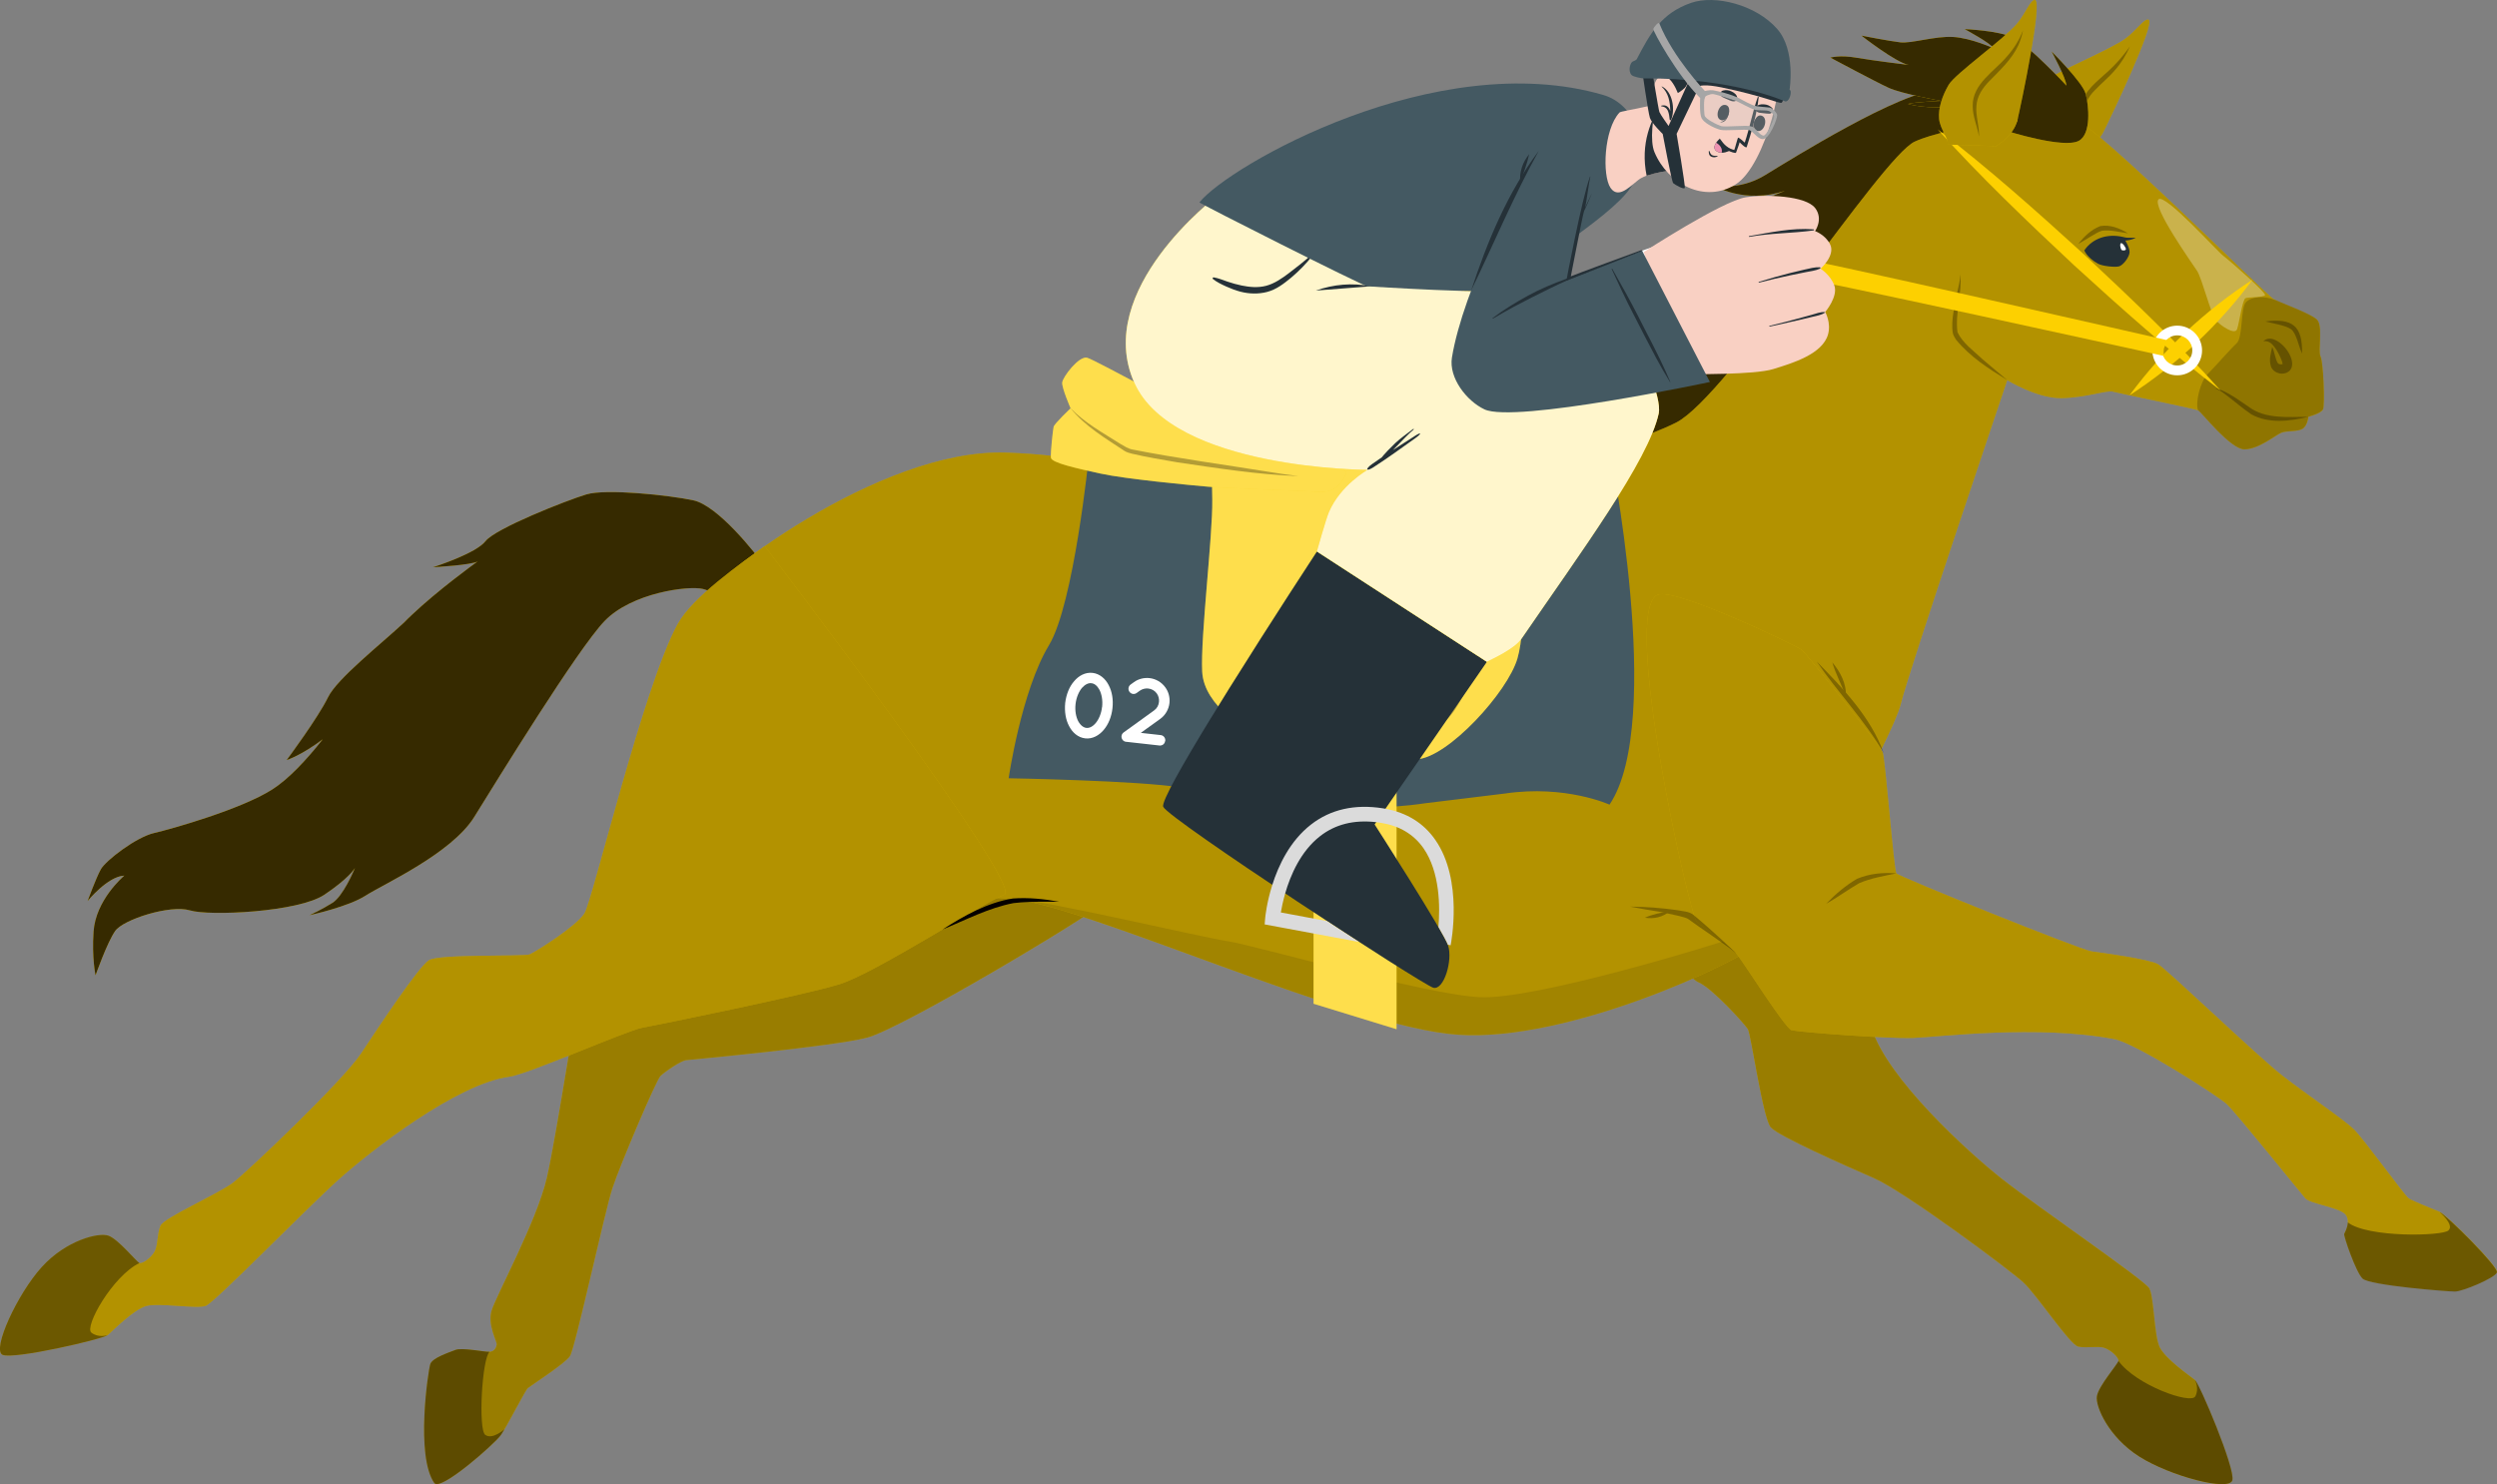 <?xml version="1.0" encoding="UTF-8"?><svg id="_レイヤー_2" xmlns="http://www.w3.org/2000/svg" viewBox="0 0 393 233.62"><rect x="0" y="0" width="393" height="233.62" fill="#808080" stroke="none"/><defs><style>.cls-1,.cls-2,.cls-3,.cls-4,.cls-5,.cls-6,.cls-7,.cls-8,.cls-9,.cls-10,.cls-11,.cls-12,.cls-13,.cls-14,.cls-15,.cls-16,.cls-17{stroke-width:0px;}.cls-1,.cls-2,.cls-4,.cls-5,.cls-13,.cls-15{fill:#040000;}.cls-1,.cls-18{opacity:.8;}.cls-2{opacity:.4;}.cls-3{fill:#445962;}.cls-4,.cls-6,.cls-19,.cls-16{opacity:.3;}.cls-6{fill:#c7c7c7;}.cls-7,.cls-9,.cls-16{fill:#fff;}.cls-8{fill:#253138;}.cls-9{opacity:.6;}.cls-10{fill:#ef93b2;}.cls-11{fill:#a6a6a6;}.cls-12{fill:#dbdbdb;}.cls-13{opacity:.1;}.cls-14{fill:#f9d0c3;}.cls-15{opacity:.2;}.cls-17{fill:#fdd000;}</style></defs><g id="_レイヤー_2-2"><path class="cls-17" d="m227.95,117.53c3.35,3.27,37.05,36.13,39.3,37.06,2.24.93,7.3,6.58,7.83,7.39.52.81,2.36,14.07,3.62,15.48,1.27,1.41,11.47,5.91,16.25,8,4.79,2.09,21.4,14.46,23.51,16.41,2.11,1.95,7.3,9.81,8.63,10.1,1.33.29,3-.13,4.07.19,1.07.32,2.37,1.57,2.26,2.07s-3.13,3.95-3.39,5.56c-.26,1.6,1.83,6.43,6.67,9.5,4.84,3.07,14.17,5.54,14.65,3.72.48-1.82-5.17-15.2-5.91-15.8-.74-.6-4.62-3.28-5.52-5.14-.91-1.86-.89-7.98-1.65-9.28-.76-1.3-17.79-12.97-23.16-17.2-5.37-4.23-18.07-15.81-20.52-23.71-.87-2.81-10.29-16.93-11.17-19.31-.88-2.38-9.35-24.07-12.04-29.38-2.69-5.31-15.21-18.37-17-21.39l-26.42,25.75Z"/><path class="cls-2" d="m227.95,117.53c3.35,3.27,37.05,36.13,39.3,37.06,2.24.93,7.3,6.58,7.83,7.39.52.81,2.36,14.07,3.62,15.48,1.27,1.41,11.47,5.91,16.25,8,4.79,2.09,21.4,14.46,23.51,16.41,2.11,1.95,7.3,9.81,8.63,10.1,1.33.29,3-.13,4.07.19,1.07.32,2.37,1.57,2.26,2.07s-3.13,3.95-3.39,5.56c-.26,1.6,1.83,6.43,6.67,9.5,4.84,3.07,14.17,5.54,14.65,3.72.48-1.82-5.17-15.2-5.91-15.8-.74-.6-4.62-3.28-5.52-5.14-.91-1.86-.89-7.98-1.65-9.28-.76-1.3-17.79-12.97-23.16-17.2-5.37-4.23-18.07-15.81-20.52-23.71-.87-2.81-10.29-16.93-11.17-19.31-.88-2.38-9.35-24.07-12.04-29.38-2.69-5.31-15.21-18.37-17-21.39l-26.42,25.75Z"/><path class="cls-2" d="m345.45,217.21c.77.66,6.38,13.98,5.9,15.79-.48,1.82-9.81-.65-14.65-3.72-4.83-3.07-6.93-7.9-6.67-9.5.26-1.61,3.28-5.06,3.39-5.56,2.74,3.81,11.38,6.88,12.09,5.59.66-1.22,0-2.48-.06-2.61Z"/><path class="cls-17" d="m132.06,97.32l-7.61,2.35c-6.44-2.78-11.51-6.4-13.8-6.96-2.3-.56-11.21.59-15.5,5.05-4.28,4.47-16.94,25.09-20.52,30.85-3.58,5.76-14.31,10.58-17.09,12.37-2.68,1.72-8.45,3-8.81,3.08.21-.1,1.92-.89,3.59-1.94,1.67-1.05,3.36-5.03,3.56-5.52-.16.28-1.15,1.77-4.83,4.24-4.1,2.74-18.11,3.39-21.17,2.46-3.06-.93-10.49,1.42-11.76,3.25-1.27,1.82-3.08,6.97-3.08,6.97,0,0-.6-2.72-.31-6.91.35-4.91,4.61-8.58,4.84-8.78-2.63.11-5.78,4-5.78,4,0,0,1.3-3.57,2.08-4.99.79-1.41,5.6-5.08,8.38-5.71,2.78-.64,13.69-3.74,18.57-6.84,2.56-1.62,5.35-4.59,7.98-7.92-3.35,2.51-5.51,3.22-5.68,3.27.2-.27,4.96-6.69,6.51-9.88,1.39-2.9,8.37-8.41,11.97-11.77.37-.39.77-.78,1.19-1.17,0,0,0,0,.01-.01,4.09-3.88,9.65-7.91,10.38-8.44-.96.57-6.66.9-7.03.92.4-.13,6.77-2.18,8.27-4.11,1.55-2,12.74-6.41,15.86-7.35,3.12-.94,13.06.12,16.85.93,3.78.81,9.64,8.06,11.54,10.8,1.89,2.74,6.44,4.31,11.4,7.78Z"/><path class="cls-1" d="m132.06,97.32l-7.61,2.35c-6.44-2.78-11.51-6.4-13.8-6.96-2.3-.56-11.21.59-15.5,5.05-4.28,4.47-16.94,25.09-20.52,30.85-3.58,5.76-14.31,10.58-17.09,12.37-2.68,1.72-8.45,3-8.81,3.08.21-.1,1.92-.89,3.59-1.94,1.67-1.05,3.36-5.03,3.56-5.52-.16.28-1.15,1.77-4.83,4.24-4.1,2.74-18.11,3.39-21.17,2.46-3.06-.93-10.49,1.42-11.76,3.25-1.27,1.82-3.08,6.97-3.08,6.97,0,0-.6-2.72-.31-6.91.35-4.91,4.61-8.58,4.84-8.78-2.63.11-5.78,4-5.78,4,0,0,1.3-3.57,2.08-4.99.79-1.41,5.6-5.08,8.38-5.71,2.78-.64,13.69-3.74,18.57-6.84,2.56-1.62,5.35-4.59,7.98-7.92-3.35,2.51-5.51,3.22-5.68,3.27.2-.27,4.96-6.69,6.51-9.88,1.39-2.9,8.37-8.41,11.97-11.77.37-.39.77-.78,1.19-1.17,0,0,0,0,.01-.01,4.09-3.88,9.65-7.91,10.38-8.44-.96.57-6.66.9-7.03.92.4-.13,6.77-2.18,8.27-4.11,1.55-2,12.74-6.41,15.86-7.35,3.12-.94,13.06.12,16.85.93,3.78.81,9.64,8.06,11.54,10.8,1.89,2.74,6.44,4.31,11.4,7.78Z"/><path class="cls-17" d="m319.44,21.98c.43-.84-.59-2.61-.34-4.27.25-1.66,1.34-3.41,2.74-4.85,1.4-1.44,10.22-4.96,12.73-6.82,1.72-1.28,2.93-3.18,3.59-2.94,1.19.44-6.09,15.69-7.19,17.83-1.11,2.14-4.16,3.09-4.16,3.09l-7.37-2.04Z"/><path class="cls-4" d="m319.44,21.98c.43-.84-.59-2.61-.34-4.27.25-1.66,1.34-3.41,2.74-4.85,1.4-1.44,10.22-4.96,12.73-6.82,1.72-1.28,2.93-3.18,3.59-2.94,1.19.44-6.09,15.69-7.19,17.83-1.11,2.14-4.16,3.09-4.16,3.09l-7.37-2.04Z"/><path class="cls-4" d="m326.81,22.22c-.14-9.83,3.75-8.13,8.41-14.93-.58,1.37-1.38,2.66-2.38,3.78-.98,1.15-2.16,2.09-3.13,3.13-2.21,2.11-2.07,5.26-2.89,8.02h0Z"/><path class="cls-17" d="m321.43,18.49s-10.36-4.29-16.25-4.29-23.31,10.89-27.41,13.39c-4.1,2.5-8.07,1.6-8.07,1.6,0,0,4.8,3.01,11.27.83,0,0-10.95,4.42-12.93,6.34-1.98,1.92-5.38,6.6-7.23,7.31-1.86.7-4.48.7-4.48.7,0,0,5.76,1.41,8.32,0,0,0-1.15,3.27-5.25,3.78,0,0,4.8.38,6.59-.77,0,0-5.25,2.56-8,4.1-2.75,1.54-6.53,5.32-8.19,5.7,0,0,4.1.38,7.04-1.09,0,0-2.11,2.88-5.06,3.97-2.94,1.09-13.06,4.42-15.62,6.02-2.56,1.6-8.96,4.29-8.96,4.29,0,0,6.21.19,9.22-.7,0,0-4.07,7.24-21.02,9.96,0,0,30.71.5,49.66-11.63,18.95-12.13,27.38-31.1,31.61-36.23,4.24-5.13,24.76-13.31,24.76-13.31Z"/><path class="cls-1" d="m321.43,18.49s-10.36-4.29-16.25-4.29-23.31,10.89-27.41,13.39c-4.1,2.5-8.07,1.6-8.07,1.6,0,0,4.8,3.01,11.27.83,0,0-10.95,4.42-12.93,6.34-1.98,1.92-5.38,6.6-7.23,7.31-1.86.7-4.48.7-4.48.7,0,0,5.76,1.41,8.32,0,0,0-1.15,3.27-5.25,3.78,0,0,4.8.38,6.59-.77,0,0-5.25,2.56-8,4.1-2.75,1.54-6.53,5.32-8.19,5.7,0,0,4.1.38,7.04-1.09,0,0-2.11,2.88-5.06,3.97-2.94,1.09-13.06,4.42-15.62,6.02-2.56,1.6-8.96,4.29-8.96,4.29,0,0,6.21.19,9.22-.7,0,0-4.07,7.24-21.02,9.96,0,0,30.71.5,49.66-11.63,18.95-12.13,27.38-31.1,31.61-36.23,4.24-5.13,24.76-13.31,24.76-13.31Z"/><path class="cls-17" d="m151.07,111.04c-7.74,3.32-25.29,25.68-27.33,27.78-2.03,2.1-13.85,9.53-16.25,10.51-2.4.97-9.85,1.46-10.48,1.81-.64.35-4.91,2.31-5.38,3.15-.47.85-3.97,24.18-5.55,31.07-1.58,6.89-8.15,18.86-8.74,21.05-.59,2.19.89,4.78.84,5.21-.05.42-.32,1.13-1.14,1.17-.82.04-4.34-.71-5.38-.29-1.04.42-3.62,1.25-3.94,2.23-.31.98-2.35,14.45.64,18.72.96,1.37,9.46-6.14,10.44-7.51.98-1.37,3.88-7.11,4.28-7.44.4-.33,5.78-3.82,6.61-5,.83-1.19,5.48-22.79,6.71-26.5,1.23-3.71,6.9-17.03,7.57-17.65.67-.62,3.13-2.37,4.05-2.47.91-.09,22.9-2.15,28.34-3.51,5.44-1.36,34.85-18.99,37.44-21.31,2.59-2.33-21.29-31.62-22.74-31Z"/><path class="cls-2" d="m151.07,111.04c-7.74,3.32-25.29,25.68-27.33,27.78-2.03,2.1-13.85,9.53-16.25,10.51-2.4.97-9.85,1.46-10.48,1.81-.64.35-4.91,2.31-5.38,3.15-.47.85-3.97,24.18-5.55,31.07-1.58,6.89-8.15,18.86-8.74,21.05-.59,2.19.89,4.78.84,5.21-.05.42-.32,1.13-1.14,1.17-.82.04-4.34-.71-5.38-.29-1.04.42-3.62,1.25-3.94,2.23-.31.98-2.35,14.45.64,18.72.96,1.37,9.46-6.14,10.44-7.51.98-1.37,3.88-7.11,4.28-7.44.4-.33,5.78-3.82,6.61-5,.83-1.19,5.48-22.79,6.71-26.5,1.23-3.71,6.9-17.03,7.57-17.65.67-.62,3.13-2.37,4.05-2.47.91-.09,22.9-2.15,28.34-3.51,5.44-1.36,34.85-18.99,37.44-21.31,2.59-2.33-21.29-31.62-22.74-31Z"/><path class="cls-2" d="m68.36,233.46c-2.99-4.28-.96-17.75-.64-18.73.31-.98,2.89-1.81,3.94-2.23,1.04-.42,4.55.33,5.38.29-1.18,1.12-1.8,12.28-.66,13.08,1.15.81,3.01-.89,3.01-.89-.23.41-.44.73-.59.95-.98,1.37-9.48,8.88-10.44,7.52Z"/><path class="cls-17" d="m315.92,59.83s-15.62,46.14-16.77,51.01c-1.15,4.87-16.52,33.32-21.38,37.17-4.87,3.84-30.99,16.02-48.27,14.87-17.29-1.15-59.28-20.76-70.68-21.4-11.4-.64-42.25-1.67-46.22-6.79-3.97-5.13-5.51-34.99-3.33-39.09,2.18-4.1,28.94-24.99,49.04-24.35,20.1.64,37.64,7.95,51.73,8.59,14.08.64,45.71-9.23,53.78-13.33,8.07-4.1,32.27-41.78,37.52-44.21,5.25-2.44,21.51-4.61,25.1-3.59,3.59,1.03,30.22,27.75,31.43,28.39,1.22.64,5.76,2.24,6.79,3.2,1.02.96.13,4.93.58,5.83.45.9.7,7.69.38,8.33-.32.64-2.3,1.15-2.3,1.15,0,0-.13,1.47-.96,1.92-.83.45-2.43.26-3.27.58-.83.32-3.59,2.63-5.83,2.63s-6.79-5.9-7.3-6.15c-.51-.26-12.55-2.69-13.44-2.95-.9-.26-4.23.96-8.07,1.03-3.84.06-8.51-2.82-8.51-2.82Z"/><path class="cls-4" d="m315.92,59.83s-15.62,46.14-16.77,51.01c-1.15,4.87-16.52,33.32-21.38,37.17-4.87,3.84-30.99,16.02-48.27,14.87-17.29-1.15-59.28-20.76-70.68-21.4-11.4-.64-42.25-1.67-46.22-6.79-3.97-5.13-5.51-34.99-3.33-39.09,2.18-4.1,28.94-24.99,49.04-24.35,20.1.64,37.64,7.95,51.73,8.59,14.08.64,45.71-9.23,53.78-13.33,8.07-4.1,32.27-41.78,37.52-44.21,5.25-2.44,21.51-4.61,25.1-3.59,3.59,1.03,30.22,27.75,31.43,28.39,1.22.64,5.76,2.24,6.79,3.2,1.02.96.13,4.93.58,5.83.45.9.7,7.69.38,8.33-.32.64-2.3,1.15-2.3,1.15,0,0-.13,1.47-.96,1.92-.83.45-2.43.26-3.27.58-.83.32-3.59,2.63-5.83,2.63s-6.79-5.9-7.3-6.15c-.51-.26-12.55-2.69-13.44-2.95-.9-.26-4.23.96-8.07,1.03-3.84.06-8.51-2.82-8.51-2.82Z"/><path class="cls-15" d="m365.61,64.44c-.32.64-2.31,1.16-2.31,1.16,0,0-.12,1.47-.95,1.92-.84.45-2.43.25-3.27.58-.84.32-3.59,2.63-5.83,2.63s-6.78-5.9-7.3-6.15c-.45-1.16.32-4.49,1.51-5.69,1.19-1.19,3.59-3.97,4.57-4.86.99-.9.6-5.51,1.46-6.45.84-.92,2.86-1.07,4.75-.31.02,0,.04,0,.05.02,1.62.72,5.43,2.13,6.36,3,1.02.96.12,4.93.58,5.83.45.9.7,7.69.39,8.33Z"/><path class="cls-16" d="m339.73,31.38c-1.11,1.09,5.36,10.17,6.08,11.28.73,1.11,2.2,6.88,2.92,7.73.73.85,3.03,2.44,3.37,1.41.34-1.03.85-4.69,1.32-4.86.47-.18,2.86-.12,3.07-.48.22-.35-5.28-5.2-6.57-6.19-1.06-.82-9.19-9.88-10.2-8.89Z"/><path class="cls-8" d="m334.36,37.62s.81,1.28.81,2.05-1.02,2.09-1.66,2.26c-.64.17-2.64-.03-3.33-.43-1.79-1.03-2.13-2.09-2.13-2.09,0,0,1.92-1.58,3.12-1.79,1.2-.21,3.2,0,3.2,0Z"/><path class="cls-8" d="m328.04,39.42c1.37-1.99,3.7-2.64,6-2.14.4.09.63.16,1.02.14h1.09c-1.32.74-2.84.35-4.26.52-1.44.04-2.58.82-3.84,1.49h0Z"/><path class="cls-4" d="m334.91,36.72c-1.34-.17-2.8-.6-4.12-.39-.59.19-1.21.59-1.82.95-.61.37-1.22.76-1.87,1.12.94-1.2,1.99-2.23,3.46-2.81,1.54-.27,3.05.34,4.34,1.12h0Z"/><path class="cls-7" d="m333.83,38.27c-.27.06-.07,1.07.16,1.12s.57.06.6-.16c.03-.22-.5-1.01-.76-.96Z"/><path class="cls-13" d="m293.16,123.73c-5.21,9.86-12.35,21.87-15.39,24.27-4.86,3.85-30.98,16.02-48.27,14.87-16.62-1.11-56.05-19.27-69.21-21.24,4.19.09,28.39,5.82,33,6.54,4.61.72,31.11,8.42,39.69,8.8,8.59.39,35.87-7.91,42.26-10.09,2.92-.99,17.51-22.49,17.93-23.16Z"/><path class="cls-17" d="m260.93,93.62c2.8-1.14,21.89,8.05,22.67,8.7.77.66,12.25,15.04,12.69,16.04.44,1,1.76,18.59,2.18,19.12.43.54,28.96,12.03,30.69,12.27,1.73.24,9.1,1.23,10.49,2.03,1.39.8,15.71,14.54,19.59,17.56,3.88,3.01,9.58,6.84,11.21,8.41,1.62,1.57,8.02,10.49,8.68,10.91.66.42,3.84,1.69,4.87,2.11,1.03.43,9.27,8.63,8.99,9.5-.28.87-5.4,3.01-6.6,3.01-1.2,0-13.5-.97-14.56-2.04-1.07-1.08-2.99-6.72-2.87-7.01.11-.29,1.06-1.84.25-2.99-.81-1.15-5.61-1.75-6.35-2.59-.74-.84-10.9-13.48-12.38-14.85-1.48-1.36-14.34-9.59-17.69-10.23-12.16-2.32-27.64-.33-31.71-.19-4.07.14-17.68-.88-19.09-1.21-1-.24-7.36-10.37-8.74-12.13-.83-1.06-5.14-3.99-6.2-4.92-1.06-.92-12.08-49.09-6.12-51.52Z"/><g class="cls-19"><path class="cls-5" d="m260.93,93.62c2.8-1.14,21.89,8.05,22.67,8.7.77.66,12.25,15.04,12.69,16.04.44,1,1.76,18.59,2.18,19.12.43.54,28.96,12.03,30.69,12.27,1.73.24,9.1,1.23,10.49,2.03,1.39.8,15.71,14.54,19.59,17.56,3.88,3.01,9.58,6.84,11.21,8.41,1.62,1.57,8.02,10.49,8.68,10.91.66.42,3.84,1.69,4.87,2.11,1.03.43,9.27,8.63,8.99,9.5-.28.87-5.4,3.01-6.6,3.01-1.2,0-13.5-.97-14.56-2.04-1.07-1.08-2.99-6.72-2.87-7.01.11-.29,1.06-1.84.25-2.99-.81-1.15-5.61-1.75-6.35-2.59-.74-.84-10.9-13.48-12.38-14.85-1.48-1.36-14.34-9.59-17.69-10.23-12.16-2.32-27.64-.33-31.71-.19-4.07.14-17.68-.88-19.09-1.21-1-.24-7.36-10.37-8.74-12.13-.83-1.06-5.14-3.99-6.2-4.92-1.06-.92-12.08-49.09-6.12-51.52Z"/></g><path class="cls-2" d="m392.99,200.29c-.27.87-5.4,3.01-6.6,3.02-1.19,0-13.5-.97-14.56-2.05-1.07-1.07-2.99-6.72-2.88-7.01.08-.2.54-.98.57-1.83,3.11,2.43,14.86,2.17,15.84,1.27.99-.9-1.38-2.89-1.38-2.89,1.03.43,9.27,8.62,9,9.49Z"/><g class="cls-19"><path class="cls-5" d="m296.48,118.55c-2.93-5.1-7.25-9.56-10.55-14.42,4.15,4.23,8.5,8.75,10.55,14.42h0Z"/><path class="cls-5" d="m288.38,104.26c1.24,1.47,2.27,3.38,2.13,5.35-.65-1.8-1.59-3.49-2.13-5.35h0Z"/><path class="cls-5" d="m273.25,150.05c-1.71-1.42-6.24-4.38-7.52-5.37-.45-.35-2.85-.78-4.3-1.12-1.43-.23-3.48-.57-4.88-.85,2.49.02,4.97.21,7.44.56.87.19,1.83.16,2.56.76,2.91,2.4,6.71,6.02,6.71,6.02Z"/><path class="cls-5" d="m258.89,144.46c1.27-.57,2.49-.79,3.86-1.01-1.03.94-2.5,1.23-3.86,1.01h0Z"/><path class="cls-5" d="m298.47,137.48c-1.96.41-4.02.75-5.85,1.54-1.74,1-3.43,2.25-5.21,3.25,1.46-1.51,3.02-2.85,4.85-3.93,2.01-.84,4.09-1.03,6.21-.86h0Z"/></g><path class="cls-17" d="m120.38,85.96c-3.79,2.74-11.36,7.96-13.74,12.31-5.4,9.88-13.35,43.45-14.65,45.51-1.3,2.05-7.73,6.08-8.62,6.45-.89.38-14.25-.09-15.86.92-1.61,1.01-7.78,10.3-10.66,14.66-2.88,4.36-17.9,18.63-20.18,20.37-2.28,1.75-10.91,5.52-11.42,6.78-.52,1.27-.38,2.98-.88,3.98-.5,1-1.95,2.07-2.42,1.87-.47-.19-3.35-3.77-4.89-4.3-1.53-.53-6.64.71-10.49,4.95-3.85,4.24-7.88,13.02-6.17,13.81,1.71.79,15.85-2.49,16.57-3.12s4.02-3.99,6-4.56c1.99-.57,8,.49,9.42-.04,1.41-.53,15.82-15.32,20.91-19.89,5.09-4.57,18.66-15.11,26.86-16.17,2.92-.38,18.43-7.25,20.92-7.71,2.49-.46,25.3-5.09,30.98-6.83,5.69-1.74,22.75-12.87,26.02-14.12,3.27-1.25-37.71-54.87-37.71-54.87Z"/><path class="cls-4" d="m120.38,85.96c-3.79,2.74-11.36,7.96-13.74,12.31-5.4,9.88-13.35,43.45-14.65,45.51-1.3,2.05-7.73,6.08-8.62,6.45-.89.38-14.25-.09-15.86.92-1.61,1.01-7.78,10.3-10.66,14.66-2.88,4.36-17.9,18.63-20.18,20.37-2.28,1.75-10.91,5.52-11.42,6.78-.52,1.27-.38,2.98-.88,3.98-.5,1-1.95,2.07-2.42,1.87-.47-.19-3.35-3.77-4.89-4.3-1.53-.53-6.64.71-10.49,4.95-3.85,4.24-7.88,13.02-6.17,13.81,1.71.79,15.85-2.49,16.57-3.12s4.02-3.99,6-4.56c1.99-.57,8,.49,9.42-.04,1.41-.53,15.82-15.32,20.91-19.89,5.09-4.57,18.66-15.11,26.86-16.17,2.92-.38,18.43-7.25,20.92-7.71,2.49-.46,25.3-5.09,30.98-6.83,5.69-1.74,22.75-12.87,26.02-14.12,3.27-1.25-37.71-54.87-37.71-54.87Z"/><path class="cls-2" d="m16.96,210.15c-.78.65-14.86,3.9-16.56,3.11-1.71-.79,2.32-9.57,6.17-13.81,3.85-4.24,8.96-5.48,10.49-4.94,1.54.53,4.42,4.11,4.89,4.3-4.22,2.05-8.72,10.04-7.57,10.96,1.09.86,2.44.43,2.58.39Z"/><path class="cls-5" d="m148.35,146.31c3.38-2.17,7.06-4.24,11.08-4.88,2.44-.17,4.87.07,7.26.51h-2.41c-1.59,0-3.2.03-4.77.22-3.89.74-7.5,2.65-11.16,4.15h0Z"/><g class="cls-19"><path class="cls-5" d="m315.92,59.83c-2.95-1.8-5.84-3.65-8.07-6.37-.19-.28-.39-.64-.49-.98-.37-2.17.39-4.64.76-6.77.18-.83.39-1.66.43-2.51.26,3.05-.87,6.08-.46,9.1.83,1.74,2.55,2.93,3.93,4.24,1.11.98,2.76,2.31,3.9,3.29h0Z"/><path class="cls-5" d="m348.69,61.21c.34-.05.67.09.98.22,1.53.66,2.88,1.68,4.26,2.61,2.63,1.98,6.22,1.57,9.37,1.57-2.88.7-6.25,1.12-8.97-.39-1.38-.93-2.62-2.04-3.95-3.03-.53-.38-1.04-.85-1.69-.97h0Z"/><path class="cls-5" d="m356.51,50.6c4.3-.54,5.9.67,5.81,5.06-.33-.7-.5-1.43-.75-2.11-.24-.66-.53-1.38-.97-1.72-.92-.64-2.96-.93-4.09-1.24h0Z"/><path class="cls-5" d="m356.24,53.71c1.85-1.79,5.78,2.88,4.13,4.64-.93.87-2.5.45-2.94-.63-.36-1.15-.03-2.03.19-3.1.38.78.47,1.91.9,2.56.11.16.47.19.63.16.12-.02.16-.07.12-.04-.03.04-.01.04-.02-.07-.11-.62-.61-1.6-.99-2.2-.48-.69-.98-1.45-2.01-1.32h0Z"/></g><path class="cls-3" d="m171.36,71.98c1.14,0,27.17,6.72,40.15,7.26,12.97.54,30.73-6.09,41.76-9.06,0,0,8.83,43.45.05,56.48,0,0-6.91-3.16-16.46-1.75l-12.47,1.52c-12.85,1.91-25.65-.33-38.46-2.46-6.71-1.11-27.18-1.46-27.18-1.46,0,0,1.99-13.73,6.35-20.95,3.91-6.47,6.26-29.58,6.26-29.58Z"/><path class="cls-7" d="m167.65,110.65c.17-1.35.64-2.54,1.39-3.4.72-.87,1.76-1.46,2.92-1.33,1.13.13,2.03.93,2.54,1.94.53,1.01.74,2.27.59,3.63-.15,1.34-.64,2.54-1.38,3.41-.72.86-1.77,1.46-2.9,1.33-1.16-.13-2.04-.94-2.55-1.94-.54-1.01-.74-2.29-.61-3.63Zm5.81.65c.12-1.06-.07-2.02-.41-2.7-.36-.67-.81-1.01-1.27-1.05-.45-.07-.99.17-1.5.74-.48.59-.88,1.48-1,2.54-.12,1.04.07,2.02.41,2.68.37.68.84,1.02,1.29,1.07.45.05.97-.17,1.47-.76.48-.57.88-1.48,1-2.53Z"/><path class="cls-7" d="m183.38,116.63c-.05.46-.44.77-.9.72l-5.2-.58h-.02s-.02,0-.02,0c-.22-.02-.45-.14-.57-.33-.27-.37-.19-.87.17-1.14l4.79-3.46c.47-.33.72-.81.78-1.34.05-.47-.06-.93-.34-1.34-.34-.47-.83-.72-1.34-.78-.45-.05-.93.06-1.33.34l-.5.36c-.37.27-.87.19-1.14-.19-.26-.37-.18-.87.19-1.14l.5-.36c.73-.54,1.63-.74,2.47-.65.96.11,1.88.61,2.49,1.46.54.73.74,1.63.65,2.47-.11.96-.61,1.88-1.45,2.49l-3.06,2.2,3.13.35c.46.05.77.46.72.92Z"/><polygon class="cls-17" points="206.74 114.43 206.74 158 219.8 162.01 219.8 114.43 206.74 114.43"/><polygon class="cls-16" points="206.74 114.43 206.74 158 219.8 162.01 219.8 114.43 206.74 114.43"/><path class="cls-17" d="m199.42,72.43c10.23,1.57,15.39-2.52,17.78-3.65,2.39-1.13,5.44-3.78,8.89-1.99,3.45,1.79,10.28,12.68,11.81,17.4,1.53,4.71,2.45,14.14.93,19.45-1.53,5.31-10.95,15.6-15.79,15.87-4.84.27-20.56,1-23.61-1.79-3.05-2.79-9.95-6.44-10.22-12.02-.27-5.58,1.66-21.25,1.59-27.02-.07-5.78-.13-5.38-.07-5.78.07-.4,5.24-1,8.69-.46Z"/><path class="cls-16" d="m199.42,72.43c10.23,1.57,15.39-2.52,17.78-3.65,2.39-1.13,5.44-3.78,8.89-1.99,3.45,1.79,10.28,12.68,11.81,17.4,1.53,4.71,2.45,14.14.93,19.45-1.53,5.31-10.95,15.6-15.79,15.87-4.84.27-20.56,1-23.61-1.79-3.05-2.79-9.95-6.44-10.22-12.02-.27-5.58,1.66-21.25,1.59-27.02-.07-5.78-.13-5.38-.07-5.78.07-.4,5.24-1,8.69-.46Z"/><path class="cls-4" d="m229.03,77.44c2.11,6.64,4.2,13.29,5.71,20.09.12.55.12,1.17.02,1.71-.64,3.22-2.2,6.12-3.71,8.98-1.41,2.22-2.48,5.18-5.14,6.18-3.46,1.3-7.3,2.49-11.01,1.82,3.7.39,7.41-.93,10.79-2.31,1.02-.4,1.69-1.02,2.27-1.94.91-1.3,1.71-2.68,2.46-4.08,1.5-3.01,3.28-6.13,3.68-9.49-.32-2.86-1.29-5.69-1.92-8.51l-3.15-12.44h0Z"/><path class="cls-17" d="m211.88,74.58c.82-1.34-14.1-5.04-18.19-6.71-4.09-1.67-21.3-11.23-22.59-11.56-1.29-.33-3.84,3.03-3.92,3.9-.08.87,1.32,4.06,1.32,4.06,0,0-2.55,2.41-2.67,2.91-.12.5-.5,4.05-.43,4.86.08.81,3.95,1.66,7.82,2.51,3.87.85,14.09,1.82,16.99,2.07,2.9.25,14.48.61,17.46.8,2.98.19,3.77-2.16,4.19-2.85Z"/><path class="cls-16" d="m211.88,74.58c.82-1.34-14.1-5.04-18.19-6.71-4.09-1.67-21.3-11.23-22.59-11.56-1.29-.33-3.84,3.03-3.92,3.9-.08.87,1.32,4.06,1.32,4.06,0,0-2.55,2.41-2.67,2.91-.12.5-.5,4.05-.43,4.86.08.81,3.95,1.66,7.82,2.51,3.87.85,14.09,1.82,16.99,2.07,2.9.25,14.48.61,17.46.8,2.98.19,3.77-2.16,4.19-2.85Z"/><path class="cls-4" d="m168.51,64.27c2.21,2.3,5.08,3.86,7.75,5.56.68.38,1.29.83,2.07.95,6.97,1.37,14.24,2.34,21.27,3.48,1.58.26,3.16.5,4.75.68-6.4-.23-12.74-1.24-19.08-2.17-2.37-.42-4.74-.79-7.1-1.35-.37-.08-.88-.24-1.2-.45-2.99-1.98-6.21-3.88-8.47-6.7h0Z"/><path class="cls-17" d="m304.96,20.36c7.92,6.06,15.67,12.97,23.05,19.7,7.31,6.82,14.81,13.97,21.48,21.4-7.93-6.05-15.67-12.96-23.05-19.7-7.3-6.82-14.8-13.98-21.48-21.4h0Z"/><path class="cls-17" d="m354.53,44.02c-5.28,7.14-11.9,13.38-19.36,18.2,5.27-7.15,11.91-13.37,19.36-18.2h0Z"/><path class="cls-7" d="m342.67,59.08c-2.16,0-3.91-1.76-3.91-3.91s1.75-3.91,3.91-3.91,3.91,1.76,3.91,3.91-1.75,3.91-3.91,3.91Zm0-6.29c-1.31,0-2.37,1.06-2.37,2.37s1.06,2.37,2.37,2.37,2.37-1.06,2.37-2.37-1.06-2.37-2.37-2.37Z"/><path class="cls-17" d="m315.92,20.63s8.86,2.81,11.25,1.54c2.03-1.08,1.57-5.63,1.08-7.43-.49-1.8-5.34-6.62-5.34-6.62,0,0,2.24,4.11,2.33,5.36,0,0-5.97-6.41-8.35-7.55-2.38-1.14-7.67-1.34-7.67-1.34,0,0,4.08,2.18,4.57,3.02,0,0-3.54-1.62-6.38-1.79-2.84-.17-6.55,1.05-8.31.85s-6.13-1.06-6.13-1.06c0,0,5.4,4.23,7.43,4.61,0,0-5.66-.68-8.25-1.14-2.6-.45-4.07-.01-4.07-.01,0,0,7.15,3.82,9.17,4.75,2.02.93,8.23,2.06,8.23,2.06,0,0-4.4.21-5.19.48,0,0,3.1.97,7.7.31,4.34-.62,6.79-.67,9.13,1.17,1.49,1.18-1.2,2.77-1.2,2.77Z"/><path class="cls-1" d="m315.92,20.63s8.86,2.81,11.25,1.54c2.03-1.08,1.57-5.63,1.08-7.43-.49-1.8-5.34-6.62-5.34-6.62,0,0,2.24,4.11,2.33,5.36,0,0-5.97-6.41-8.35-7.55-2.38-1.14-7.67-1.34-7.67-1.34,0,0,4.08,2.18,4.57,3.02,0,0-3.54-1.62-6.38-1.79-2.84-.17-6.55,1.05-8.31.85s-6.13-1.06-6.13-1.06c0,0,5.4,4.23,7.43,4.61,0,0-5.66-.68-8.25-1.14-2.6-.45-4.07-.01-4.07-.01,0,0,7.15,3.82,9.17,4.75,2.02.93,8.23,2.06,8.23,2.06,0,0-4.4.21-5.19.48,0,0,3.1.97,7.7.31,4.34-.62,6.79-.67,9.13,1.17,1.49,1.18-1.2,2.77-1.2,2.77Z"/><path class="cls-17" d="m306.53,22.76c.22-.92-1.19-2.4-1.34-4.07-.15-1.67.5-3.63,1.52-5.36,1.02-1.73,8.76-7.23,10.77-9.63,1.37-1.65,2.1-3.78,2.8-3.7,1.26.14-2.22,16.68-2.79,19.02-.57,2.34-3.32,3.98-3.32,3.98l-7.64-.24Z"/><path class="cls-4" d="m306.53,22.76c.22-.92-1.19-2.4-1.34-4.07-.15-1.67.5-3.63,1.52-5.36,1.02-1.73,8.76-7.23,10.77-9.63,1.37-1.65,2.1-3.78,2.8-3.7,1.26.14-2.22,16.68-2.79,19.02-.57,2.34-3.32,3.98-3.32,3.98l-7.64-.24Z"/><path class="cls-4" d="m311.46,21.46c-.24-1.61-.99-3.09-.98-4.77-.06-3.52,3.49-5.49,5.46-7.88,1.04-1.18,1.89-2.53,2.46-4.05-.16.8-.39,1.58-.72,2.33-1.02,2.23-2.91,3.96-4.56,5.65-1.1,1.12-1.98,2.43-2.05,3.96-.14,1.54.46,3.12.4,4.75h0Z"/><path class="cls-17" d="m211.55,44.03s35.78-2.37,42.42.92c6.64,3.29,5.19,16.3,5.19,16.3l-40.97.02-6.79-7.7.15-9.54Z"/><path class="cls-9" d="m211.55,44.03s35.78-2.37,42.42.92c6.64,3.29,5.19,16.3,5.19,16.3l-40.97.02-6.79-7.7.15-9.54Z"/><path class="cls-8" d="m225.59,155.48c-1.7-.44-41.62-26.53-42.51-28.48-.34-.74,3.11-6.78,7.5-13.96.95-1.55,1.93-3.15,2.94-4.76,6.55-10.49,13.75-21.47,13.75-21.47l26.75,17.37-14.49,20.99-3.18,4.61s10.82,16.83,11.57,19.08c.74,2.25-.64,7.07-2.34,6.62Z"/><path class="cls-17" d="m261.07,65.06c-1.59,7.43-12.38,22.02-21.63,35.52-1.06,1.55-4.52,3.14-5.43,3.59l-26.75-17.37s1.43-5.09,1.89-6.17c1.81-4.26,6.09-6.67,6.09-6.67,0,0-30.57-.03-36.7-13.68-6.58-14.64,12.97-29.39,12.97-29.39l23.69,14.18s29.42.13,38.25,5.76c5.14,3.28,8.11,11.94,7.62,14.23Z"/><g class="cls-18"><path class="cls-7" d="m261.07,65.06c-1.59,7.43-12.38,22.02-21.63,35.52-1.06,1.55-4.52,3.14-5.43,3.59l-26.75-17.37s1.43-5.09,1.89-6.17c1.81-4.26,6.09-6.67,6.09-6.67,0,0-30.57-.03-36.7-13.68-6.58-14.64,12.97-29.39,12.97-29.39l23.69,14.18s29.42.13,38.25,5.76c5.14,3.28,8.11,11.94,7.62,14.23Z"/></g><path class="cls-8" d="m222.68,68.63c-1.14.74-2.29,1.46-3.43,2.2-.01,0-.02.01-.03.02.24-.25.49-.5.73-.74.85-.84,1.62-1.74,2.54-2.5.06-.05-.01-.13-.07-.09-.94.75-1.96,1.41-2.83,2.24-.41.39-.81.79-1.2,1.2-.21.23-.43.45-.63.69-.09.11-.2.22-.28.34-.52.35-1.03.7-1.53,1.06-1.12.8-.94,1.23.18.52,1.14-.73,2.26-1.5,3.37-2.28,1.08-.76,2.15-1.54,3.23-2.3,1.09-.77,1.02-1.06-.06-.36Z"/><path class="cls-8" d="m206.43,40.1c-1.15,1.02-2.35,1.98-3.58,2.9-1.09.82-2.25,1.64-3.59,1.99-1.26.33-2.59.21-3.85-.05-.74-.15-1.47-.36-2.19-.6-.71-.24-1.46-.56-2.19-.68-.14-.02-.25.16-.13.26.61.49,1.41.87,2.12,1.19.71.32,1.45.6,2.2.8,1.37.36,2.84.4,4.22.04,1.45-.38,2.64-1.31,3.78-2.25,1.24-1.04,2.35-2.2,3.37-3.46.08-.1-.06-.22-.15-.13Z"/><path class="cls-8" d="m215.7,45.07c-2.55.17-6.07.5-8.6.67,2.73-.98,5.75-1.26,8.6-.67h0Z"/><path class="cls-12" d="m228.33,148.8l-.45-.09c-.21-.52-.75-1.52-1.49-2.8.27-3.13.26-8.62-2.35-12.39-1.53-2.19-3.79-3.54-6.71-4-.24-.04-.48-.07-.72-.1-3.48-.41-6.45.33-8.84,2.2-3.06,2.38-4.67,6.15-5.5,9.03-.34,1.2-.56,2.25-.68,2.98l7.23,1.35h0c1.74,1.14,3.44,2.24,5.05,3.29l-14.83-2.76.09-1.05c.02-.19.23-2.37,1.11-5.15.98-3.11,2.79-6.94,6.09-9.51,3.08-2.4,6.89-3.26,11.33-2.56.13.02.26.04.39.07,3.38.62,6.03,2.26,7.86,4.91,4.41,6.35,2.48,16.18,2.4,16.6Z"/><path class="cls-17" d="m255.63,54.1s23.97-13.75,25.35-13.86c1.39-.11,60.29,13.35,60.29,13.35,0,0-.59.88-.68,1.22-.08.29-.04,1.21-.04,1.21,0,0-58.43-12.87-59.1-12.58-.67.28-23.41,12.57-23.57,12.5-.16-.07-2.13-.99-2.26-1.84Z"/><path class="cls-3" d="m188.77,31.85c-.1.13,25.78,13.18,26.44,13.22.47.03,20.81,1.32,21.67.5,4.84-4.66,17.93-12.07,20.25-16.87,2.89-5.97.09-12.33-4.79-13.75-26.28-7.66-59,11.19-63.56,16.9Z"/><path class="cls-14" d="m253.47,29.56c-1.31-1.95-1.06-9.17,1.42-11.85.17-.18,2-.42,4.77-1.06,1.68-.39,3.54-.87,5.21-1.42.34-.12.95,11.32.95,11.32,0,0-3.84.14-6.74,1.13-.24.09-.46.19-.66.3-.03.01-.07.04-.11.05-1.23.65-3.44,3.62-4.84,1.53Z"/><path class="cls-8" d="m265.82,26.55s-3.76.14-6.66,1.11c-1.03-5.08.7-8.98,2.49-11.49,1.09-.28,2.19-.6,3.23-.94.34-.12.95,11.32.95,11.32Z"/><path class="cls-14" d="m264.63,6.33c-2.74,3.03-5.68,14.14-4.24,17.61,2.09,5.02,7.92,8.15,12.79,5.08,4.72-2.97,8.29-17.52,6.46-20.92-2.71-5-10.96-6.26-15.01-1.78Z"/><path class="cls-8" d="m261.12,14.82c1.33,1.06,3.27-.23,4.06-1.01.78-.78,2.31-6.28,3.64-7.38,1.33-1.1,3.22-1.22,4.3-.33,1.08.89,1.99,3.2,2.94,3.5.95.3,2-1.58,2.64-1.31,1.4.59,1.42,4.68,1.02,6.32,0,0,2.82-6.56-3.63-10-6.29-3.36-10.3.25-11.7,1.98-2.69,3.32-3.27,8.23-3.27,8.23Z"/><path class="cls-14" d="m264.54,16.01s-1.14-4.31-3.01-4.03c-1.87.28-1.89,5.92-.32,7.27,1.58,1.35,2.86-.08,2.86-.08l.47-3.16Z"/><path class="cls-8" d="m261.56,13.6s-.05.03-.03.05c1.09.99,1.33,2.43,1.35,3.83-.21-.61-.63-1.07-1.43-.84-.04.01-.03.08,0,.08.57.08.91.31,1.11.86.14.39.18.83.23,1.24.02.14.25.15.25,0,0-.01,0-.02,0-.03.63-1.62.2-4.38-1.49-5.19Z"/><path class="cls-8" d="m258.42,10.87s.97,6.83,1.26,7.69c.29.86,2.01,2.52,2.01,2.52,0,0,1.41,7.52,1.65,7.75.25.24,1.69,1.05,1.82.75.13-.29-1.28-8.51-1.28-8.51l4.1-8.55-1.53-1.17-3.84,8.48s-1.29-1.81-1.44-2.2c-.15-.38-1.2-6.89-1.2-6.89l-1.55.12Z"/><path class="cls-8" d="m272.15,17.52s-.07.02-.08.05c-.19.75-.53,1.58-1.28,1.63-.02,0-.03.04,0,.04.85.12,1.3-.98,1.36-1.73Z"/><path class="cls-8" d="m271.71,16.56c-1.17-.43-1.95,1.94-.87,2.34,1.07.4,1.85-1.98.87-2.34Z"/><path class="cls-8" d="m276.28,18.74s.05.05.04.08c-.26.73-.45,1.61.14,2.07.02.01,0,.05-.02.04-.77-.38-.52-1.54-.15-2.19Z"/><path class="cls-8" d="m277.19,18.19c1.21.3.52,2.7-.6,2.42-1.1-.27-.42-2.68.6-2.42Z"/><path class="cls-8" d="m271.07,15.27c.3.17.62.28.93.42.36.16.63.32,1.04.25.22-.04.4-.31.38-.52-.04-.5-.43-.8-.86-1.01-.46-.23-.88-.28-1.38-.16-.48.11-.51.8-.11,1.02Z"/><path class="cls-8" d="m278.47,17.9c-.35,0-.67-.05-1.02-.09-.39-.04-.71-.03-1.02-.29-.17-.14-.2-.46-.08-.64.28-.41.77-.49,1.24-.46.51.03.9.18,1.28.53.37.34.06.95-.4.95Z"/><path class="cls-8" d="m269.03,23.77c.11.24.19.53.45.66.24.12.58.11.85.11.03,0,.04.03.02.05-.29.21-.75.23-1.07.04-.31-.18-.36-.53-.33-.86,0-.05.07-.04.08,0Z"/><path class="cls-8" d="m270.61,21.89c.17.78.63,1.35,1.23,1.72.27.17.56.29.87.38.06.02.12.04.18.04.06.01.11.03.17.04.09.02.16-.03.21-.11h0s.02-.05.02-.08h0s.02-.07.02-.07c.23-.55.49-1.42.49-1.42.16.18,1.03,1.04,1.12.74.77-2.47,1.62-5.21,1.87-7.82.01-.09-.12-.11-.14-.03-.83,2.34-1.25,4.81-2.05,7.17-.28-.25-.74-.69-1.03-.79-.09,0-.49,1.69-.61,1.93,0,0,0,.01-.01.02-.98-.24-1.58-.79-2.25-1.76-.04-.06-.11-.03-.09.04Z"/><path class="cls-8" d="m272.49,23.58s-.75.48-1.51.46c-.28,0-.56-.07-.82-.25-.52-.37-.33-.91-.06-1.32.23-.34.52-.6.52-.6,0,0,.54,1.11,1.86,1.71Z"/><path class="cls-10" d="m270.98,24.04c-.28,0-.56-.07-.82-.25-.52-.37-.33-.91-.06-1.32.59.3,1.05.95.87,1.57Z"/><path class="cls-8" d="m267.02,13.82c.27-.43,1.51-.56,3.94-.06,6.65,1.37,9.17,2.63,9.47,2.4.3-.23.68-2.48.68-2.48l-13.27-3.06-.81,3.19Z"/><path class="cls-3" d="m281,15.97c.53.04.88-.96.84-1.53-.01-.22-.18-.33-.18-.33,0,0,1-6.18-1.93-9.53-3.37-3.87-9.82-5.42-13.54-4.14-4.73,1.62-6.49,4.87-8.61,8.92,0,0-.23.19-.58.31-.4.13-.83,1.47-.21,2.14.26.28,1.63.53,1.84.53,14.41-.09,22.21,3.62,22.37,3.63Z"/><path class="cls-11" d="m279.72,18.14c-.06-.46-.84-1.14-1.16-1.21-.31-.05-1.49-.11-2.17-.23-.67-.11-2.1-.92-2.57-1.18-1.28-.7-3.68-1.23-4.19-1.31-.51-.08-1.3.11-1.3.11,0,0-5.02-5.27-7.17-10.64-.13-.32-.93.68-.95.88-.04.36,3.68,7.22,7.38,10.87,0,0-.15,2.46.22,3.17.37.71,1.75,1.48,2.93,1.83.69.2,3.99-.12,4.57.05.57.17,1.27,1.31,2.02,1.42,1.14.18,2.44-3.3,2.37-3.77Zm-2.16,3.2c-.63-.06-1.23-1.25-1.94-1.46-.72-.22-4.12.14-4.72-.04-.48-.14-2.54-1.1-2.61-1.7-.1-.81-.19-2.59.17-2.97.13-.14.69-.31,1.01-.36.33-.05,3,.81,3.6,1.02.59.21,2.46,1.31,3.17,1.47.63.15,1.79.03,2.15.18.21.09.83.49.84.87.03.37-1.18,3.03-1.67,2.98Z"/><path class="cls-6" d="m277.56,21.34c-.63-.06-1.23-1.25-1.94-1.46-.72-.22-4.12.14-4.72-.04-.48-.14-2.54-1.1-2.61-1.7-.1-.81-.19-2.59.17-2.97.13-.14.69-.31,1.01-.36.33-.05,3,.81,3.6,1.02.59.21,2.46,1.31,3.17,1.47.63.15,1.79.03,2.15.18.21.09.83.49.84.87.03.37-1.18,3.03-1.67,2.98Z"/><path class="cls-7" d="m245.83,20.05c-6.08,6.97-16.35,27.1-16.71,37.84-.08,2.53,2.76,5.16,5.25,5.98,5.24,1.72,30.25-3.4,38.88-7.87,2.57-1.33-7.88-17.27-10.96-17.55-2.56-.23-15.62,6.38-15.76,6.1-.41-.86,2.4-8.53,4.27-20.15,1.5-9.39-1.87-7.9-4.97-4.34Z"/><path class="cls-14" d="m285.7,32.76c1.31,1.77-.03,3.61-.03,3.61,0,0,1.65.6,2.38,2.11.84,1.74-1.51,3.82-1.51,3.82,0,0,1.54.95,2.16,2.63.64,1.74-1.43,4.18-1.43,4.18,0,0,.95,1.67.45,3.51-.87,3.14-5.63,4.55-8.64,5.48-3.02.93-12.44.74-14.24.89l-6.13-19.32s12.34-8.02,16.04-8.61c3.12-.5,9.48-.27,10.95,1.71Z"/><path class="cls-8" d="m285.44,36.1c-3.44-.27-6.78.5-10.15,1.07-.07.01-.05.13.02.12,3.35-.61,6.77-.55,10.13-1.02.09-.01.09-.16,0-.16Z"/><path class="cls-8" d="m286.41,42.07c-.78-.04-1.57.18-2.33.35-.81.18-1.62.38-2.43.58-1.62.42-3.23.87-4.82,1.37-.07.02-.05.14.02.12,1.61-.41,3.23-.8,4.86-1.14.81-.17,1.63-.34,2.45-.5.76-.15,1.58-.24,2.29-.56.11-.05.08-.22-.04-.23Z"/><path class="cls-8" d="m287.21,49.13c-.68-.06-1.43.25-2.08.43-.73.2-1.47.41-2.2.6-1.47.39-2.94.79-4.42,1.13-.07.02-.05.13.02.12,1.51-.34,3.02-.66,4.53-1.01.74-.17,1.48-.35,2.21-.53.63-.15,1.43-.28,1.96-.66.03-.02.01-.07-.02-.07Z"/><path class="cls-3" d="m258.44,39.44l10.68,20.69s-30.74,6.54-35.48,4.31c-2.83-1.33-5.64-4.98-5.12-8.16,1.71-10.54,10.52-28.03,15.03-34.65,5.78-8.49,9.22-6.16,7.74,1.86-1.55,8.4-4.68,20.58-4.68,20.58l11.84-4.64Z"/><path class="cls-8" d="m234.92,50.07c1.76-1.33,3.65-2.48,5.59-3.54,1.91-1.05,3.93-1.88,5.98-2.63,1.17-.43,2.35-.8,3.54-1.18.04-.01.05.04.02.06-2.06.72-4.07,1.63-6.04,2.59-1.96.95-3.9,1.94-5.82,2.96-1.09.58-2.15,1.21-3.21,1.82-.05.03-.09-.04-.05-.08Z"/><path class="cls-8" d="m258.33,39.38c-.19.06-10.76,3.94-11.1,4.12.04-.16,1.78-9.22,2.03-10.06.03-.08.05-.17.07-.25.18-.38.37-.75.53-1.14.21-.49.43-.99.64-1.48,0-.02-.02-.03-.02-.01-.23.48-.47.97-.7,1.45-.11.22-.21.45-.3.68.17-.59.59-3.92.82-4.88,0-.03-.04-.04-.05-.01-1.28,3.44-3.73,16.39-3.72,16.38.02.02,11.63-4.55,11.85-4.65.09-.04.05-.17-.05-.14Z"/><path class="cls-8" d="m259.51,53.07c-1.18-2.31-2.34-4.63-3.6-6.9-.72-1.29-1.43-2.58-2.16-3.86-.03-.05-.11,0-.09.04,1.09,2.37,2.19,4.74,3.39,7.05,1.19,2.3,2.36,4.62,3.59,6.91.69,1.3,1.43,2.58,2.2,3.83.02.02.06,0,.05-.02-1.01-2.4-2.19-4.73-3.37-7.05Z"/><path class="cls-8" d="m231.54,45.74c2.54-7.73,5.75-15.44,10.65-22-3.91,7.01-7.15,14.78-10.65,22h0Z"/><path class="cls-8" d="m240.68,24.27c-.34,1.51-.87,2.94-1.41,4.38-.17-1.57.41-3.18,1.41-4.38h0Z"/></g></svg>